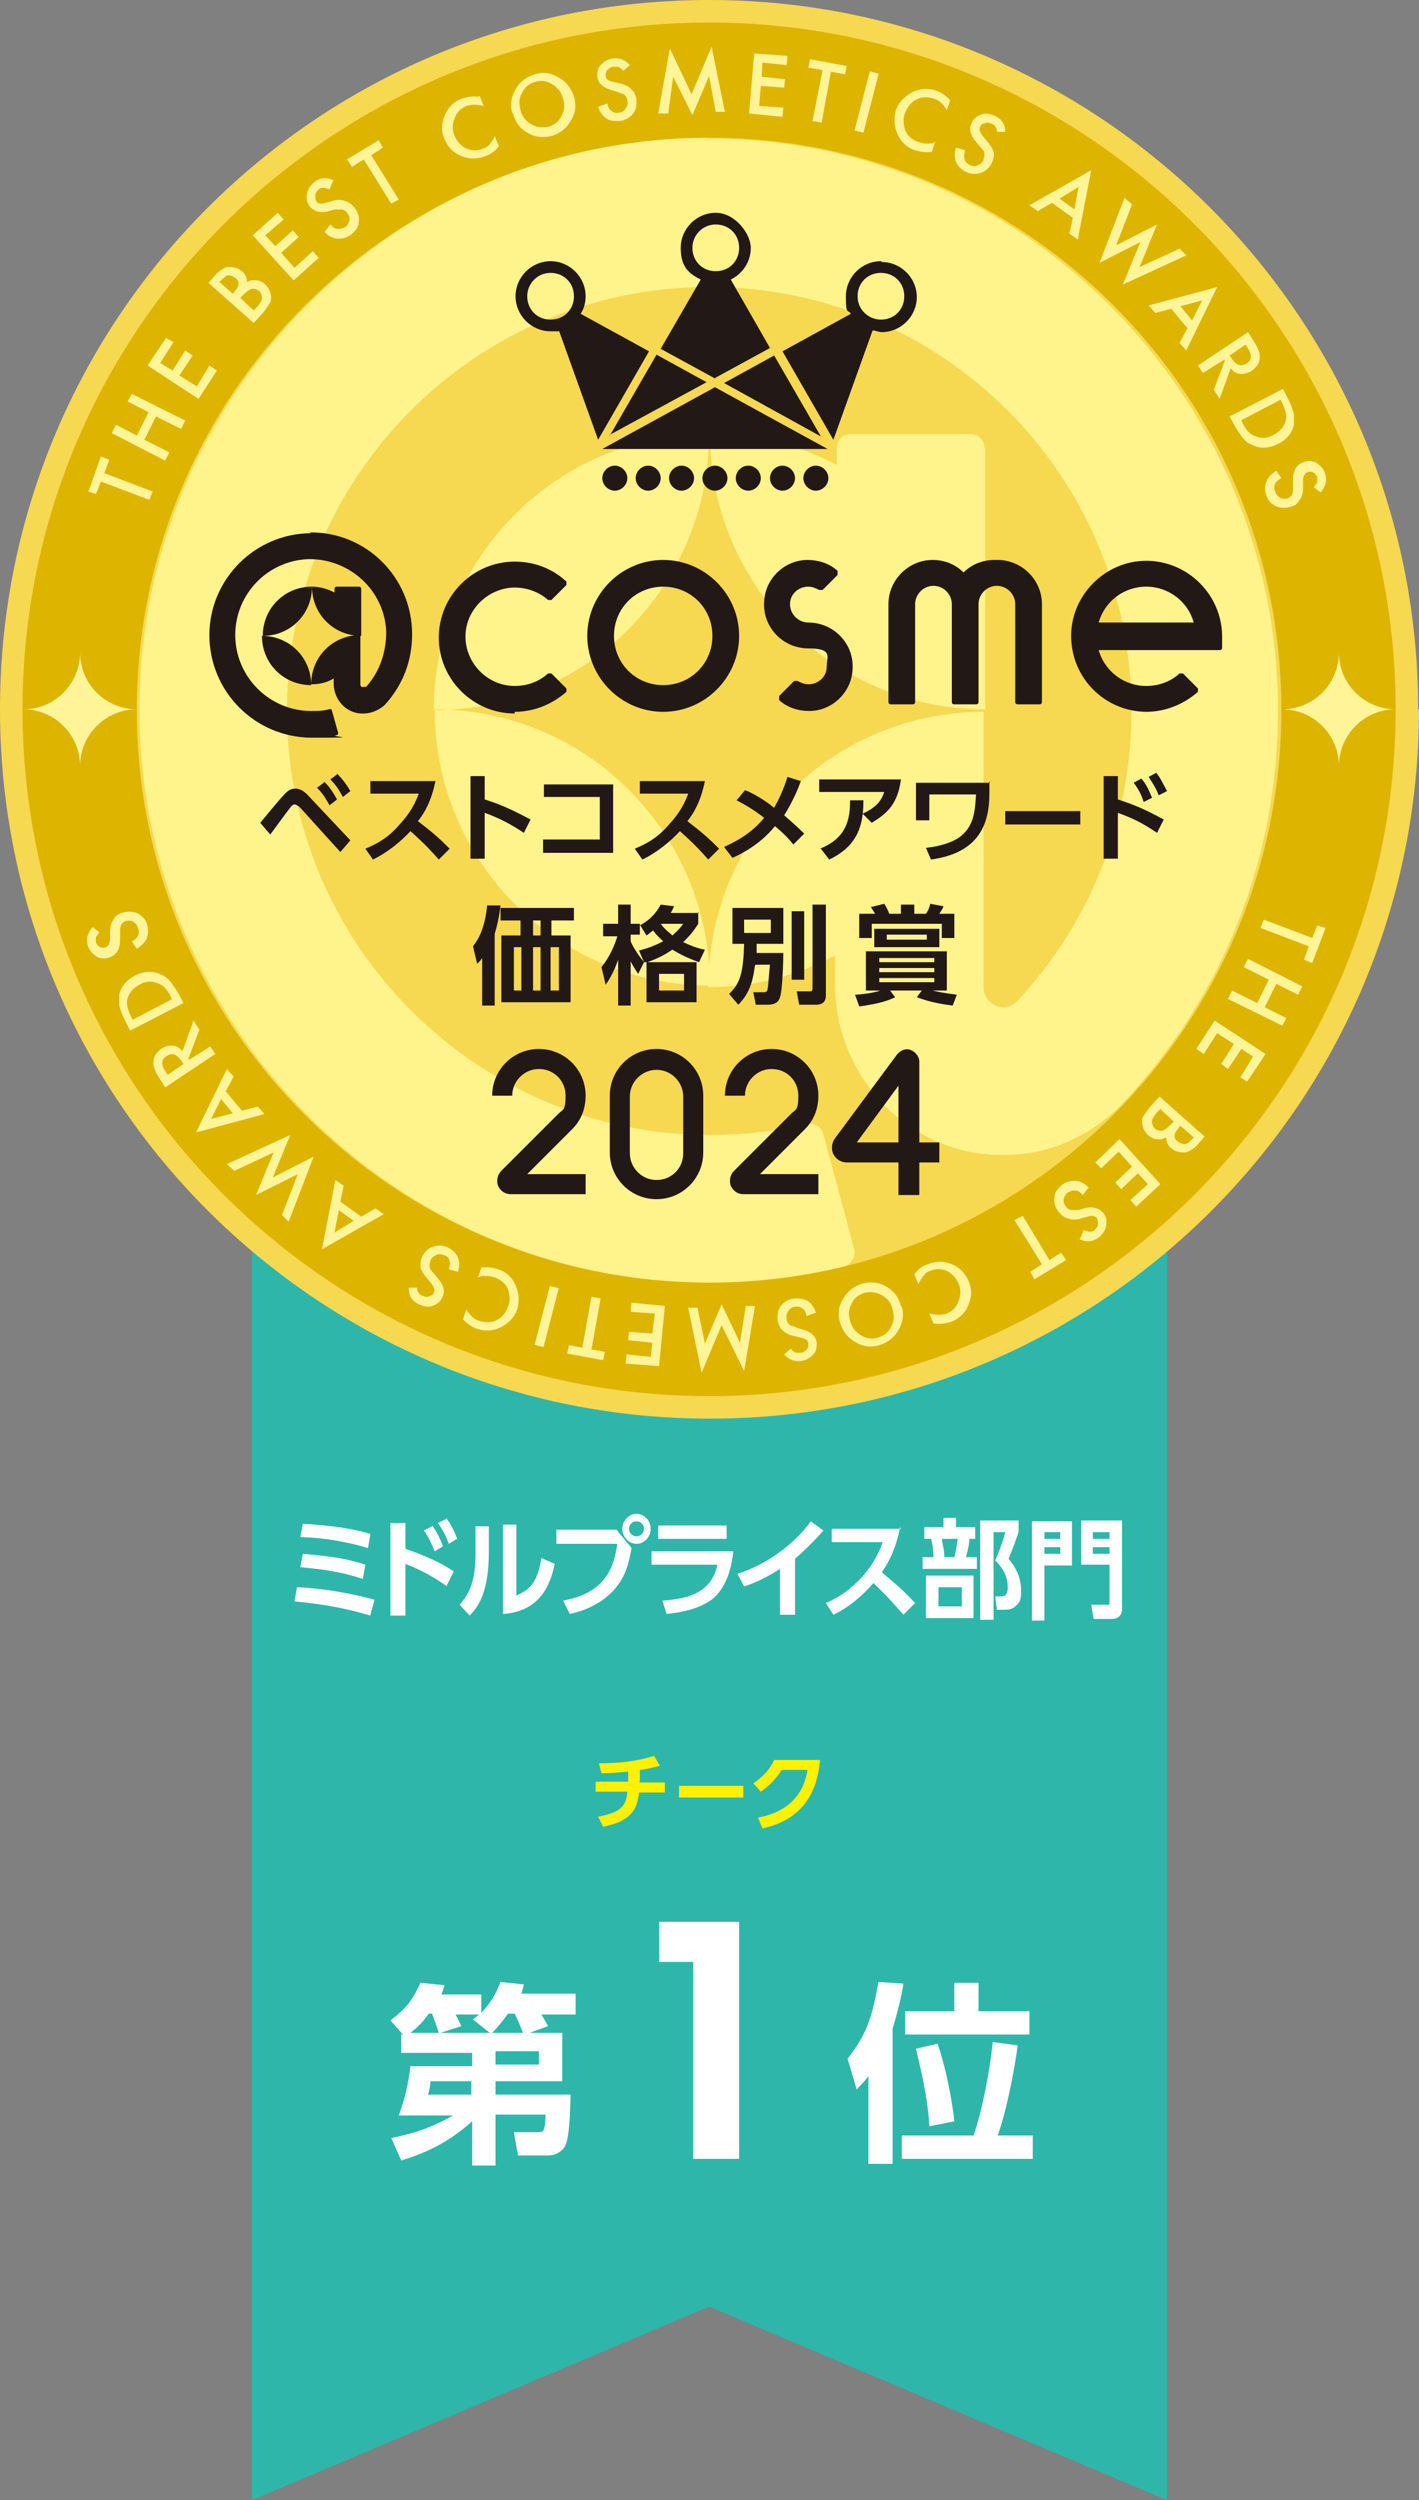 <?xml version="1.0" encoding="UTF-8"?><svg id="_レイヤー_1" xmlns="http://www.w3.org/2000/svg" viewBox="0 0 170.1 299.6"><rect x="0" y="0" width="170.1" height="299.6" fill="#808080" stroke="none"/><defs><style>.cls-1{fill:#221815;}.cls-2{fill:#2eb6aa;}.cls-3{fill:#f6d851;}.cls-4{fill:#fff598;}.cls-5{fill:#fff38b;}.cls-6{fill:#fff;}.cls-7{fill:#ddb500;}.cls-8{fill:#fff100;}</style></defs><polygon class="cls-2" points="139.9 299.6 85 276.4 30.2 299.6 30.2 137.4 139.9 137.4 139.9 299.6"/><path class="cls-6" d="M67.4,243.6v5.8h-8v1.6h9c-.1,4.1-.3,5.7-.8,6.4-.5.6-1.2.9-1.9.9h-3.6l-.5-2.8h2.8c.8,0,.9,0,1-2.1h-6v6.1h-2.8v-5.3c-2.9,2.6-5.6,3.8-8.5,4.7l-1.2-2.7c2.5-.5,4.8-1.2,7.4-2.7h-6.5c.8-2.2,1.1-3.6,1.4-5.9h7.4v-1.6h-8.5v-2.2h.2l-1.5-1.7c1.9-1.4,2.7-2.5,3.6-4.5l2.9.3c-.2.5-.2.7-.4,1.1h4.8v2.2c1.6-1.7,2-3,2.3-3.7l2.8.3c-.1.5-.2.7-.3,1.1h6.5v2.5h-4.1c.1.2.5.8.8,1.4l-2.2.8h4.1ZM52.6,243.6c-.3-1-.7-1.9-.8-2.3h-.4c-.9,1.3-1.7,1.9-2.2,2.3h3.4ZM51.6,249.4c0,.3-.1,1.1-.3,1.6h5.2v-1.6h-4.9ZM58.7,243.6l-2-1.6c.4-.3.5-.4.7-.6h-2.8c.2.3.5,1,.7,1.4l-2.5.8h5.9ZM62.7,243.6c-.2-.5-.6-1.5-1-2.3h-.8c-.8,1.1-1.4,1.8-1.9,2.3h3.8ZM64.6,245.8h-5.2v1.6h5.2v-1.6Z"/><path class="cls-6" d="M104.1,248.8c-.6.8-1,1.1-1.4,1.6l-1.1-3.7c2.1-2.7,2.9-4.6,3.7-9.2l3,.2c-.2,1.3-.6,3.1-1.3,5.4v16.2h-2.9v-10.6ZM116.7,255.9c1.1-3.1,2-8.1,2.3-11.2l3,.4c-.5,3.6-1.4,8-2.4,10.8h4.2v2.8h-15.7v-2.8h8.6ZM114.4,237.6h2.9v3.4h6.1v2.8h-14.9v-2.8h5.9v-3.4ZM111.4,254.8c-.2-3.9-1.3-7.9-1.6-9.3l2.6-.6c1.3,4,1.8,7.5,2,9.3l-3,.6Z"/><polygon class="cls-6" points="83.1 235.1 79 235.1 79 230.3 88.6 230.3 88.6 258.7 83.1 258.7 83.1 235.1"/><path class="cls-8" d="M76.6,213.6h3.1v1.2h-3.1c-.2,1.9-.8,3.4-4.3,4.1l-.6-1.2c2.7-.5,3.4-1.3,3.5-3h-3.8v-1.2h3.9v-1.2c-1.4.1-2,.2-3.2.2l-.3-1.2c2.2,0,4.5-.2,6.6-.9l.7,1.2c-1.2.3-1.6.4-2.4.5v1.4Z"/><rect class="cls-8" x="81.4" y="214" width="7.7" height="1.4"/><path class="cls-8" d="M90.9,217.8c2.7-.5,5.3-2,5.9-5.7h-3.1c-.5.8-1.3,1.8-2.5,2.6l-.9-1c1.2-.8,2-1.7,2.5-2.8h5.5c-.2,2-.8,6.9-6.9,8.2l-.5-1.2Z"/><path class="cls-6" d="M44.4,193.6c-2.4-.7-4.8-1.3-9.1-1.7l.3-1.7c4.4.2,7.8,1.1,9.3,1.5l-.5,1.8ZM43.5,189.2c-2.5-.8-4.3-1.1-7.5-1.4l.3-1.6c3.8.3,5.7.7,7.5,1.3l-.3,1.7ZM44.1,185.5c-3.7-1.1-6.9-1.3-8.1-1.3l.3-1.6c3.4.2,5.6.5,8.1,1.2l-.3,1.8ZM53.6,190.1c-1.9-1.3-3-1.9-5-2.7v6.2h-1.8v-11.1h1.8v3.1c2.6.9,4.1,1.6,5.8,2.7l-.9,1.8ZM51.8,182.8c.6.8,1,1.7,1.3,2.5l-1,.6c-.4-1-.7-1.7-1.3-2.5l1-.5ZM53.5,181.9c.5.7.9,1.4,1.3,2.5l-1,.6c-.4-1.1-.7-1.6-1.3-2.5l1-.5ZM58.6,186c0,4.8-1.3,6.6-2.3,7.6l-1.2-1.3c1.1-1.3,1.9-2.6,1.9-6.2v-3.2h1.6v3ZM61.9,191.2c1.2-.6,2.5-1.1,3-4.5l1.6.7c-.5,2.3-1.6,5.7-6.2,6v-10.7h1.6v8.6ZM73.9,183.3l1.8,2.2c-.3,1.8-.7,3.4-2,4.9-1,1.2-2.9,2.5-5.4,3l-.8-1.6c5.1-.9,6.1-4,6.5-6.8h-7.3v-1.7h7.2ZM78,183.2c0,1-.8,1.8-1.7,1.8s-1.7-.8-1.7-1.8.8-1.8,1.7-1.8,1.7.8,1.7,1.8M75.4,183.2c0,.5.4.9.9.9s.9-.4.9-.9-.4-.9-.9-.9-.9.4-.9.9M87.9,185.9c-.2,2.1-.9,4.5-2.6,5.8-.7.5-2.2,1.4-5.4,1.7l-.5-1.6c3.2-.2,5.9-1,6.6-4.3h-7.9v-1.6h9.9ZM87.1,184.4h-8.2v-1.6h8.2v1.6ZM95.3,193.5h-1.8v-5.5c-2,1.3-3.6,1.9-4.3,2.1l-.8-1.5c5.2-1.7,8.1-5.3,8.8-6.3l1.5,1.1c-.5.6-1.7,1.9-3.4,3.4v6.8ZM107.9,183c-.5,2.6-1.4,4.3-2.2,5.4,1.9,1.6,2.5,2.1,4,3.7l-1.4,1.4c-.8-.9-1.8-2.1-3.6-3.8-1.2,1.4-2.9,2.9-4.8,3.8l-.9-1.4c1.8-.8,3-1.7,4.4-3.2,1.3-1.5,2-2.9,2.4-4.1h-6.1v-1.6h8.3ZM113.1,183v-1.1h1.5v1.1h2.3v1.4h-.7c0,.6-.2,1.4-.4,2.2h1.3v1.4h-6.5v-1.4h1.3c0-.7-.1-1.6-.3-2.2h-.8v-1.4h2.3ZM116.7,193.9h-5.7v-5.1h5.7v5.1ZM115.3,190.2h-2.8v2.3h2.8v-2.3ZM114.4,186.6c.2-.7.3-1.5.4-2.2h-1.9c.1.8.3,1.3.3,2.2h1.1ZM117.5,194.1v-11.9h4.6v1.4c-.4,1.1-.6,1.8-1.2,3.2,1.2,1.4,1.5,2.7,1.5,3.8s-.1,1.4-.7,1.9c-.3.3-.8.4-1.3.4h-.9l-.2-1.6h.7c.3,0,.8,0,.8-1.1,0-1.7-1-2.7-1.5-3.2.4-.9,1-2.5,1.2-3.4h-1.4v10.5h-1.5ZM123.7,182.3h4.8v5.3h-3.3v6.6h-1.5v-11.9ZM125.2,184.4h1.9v-.8h-1.9v.8ZM125.2,186.2h1.9v-.8h-1.9v.8ZM133,187.5h-3.4v-5.3h4.9v10.6c0,.7-.4,1.2-1.2,1.2h-2.2l-.3-1.7h1.9c.3,0,.3,0,.3-.4v-4.6ZM131,184.4h2v-.8h-2v.8ZM131,186.2h2v-.8h-2v.8Z"/><path class="cls-3" d="M170.1,85c0,47-38.1,85-85,85S0,132,0,85,38.1,0,85,0s85,38.1,85,85"/><path class="cls-5" d="M85,52c0,18.3-14.8,33.1-33,33.1,0-18.3,14.8-33.1,33-33.1M84.9,16.5c-37.5,0-68.1,30.8-68.2,68.4,0,37.9,30.6,68.8,68.4,68.8s10.8-.6,16-1.9c.9-.2,1.5-1.2,1.3-2.1l-3.7-13.8c-.2-.9-1.1-1.4-2.1-1.2-3.8.9-7.6,1.3-11.5,1.3-27.9,0-50.7-22.8-50.7-50.8s22.3-50.4,49.8-50.8c27.6-.4,50.3,21.1,51.4,48.8.5,13.7-4.4,26.9-13.7,36.8-.3.3-.9.7-1.6.7-1.3,0-2.4-1.1-2.4-2.4v-33h0c-18.2,0-33,14.8-33,33,5.5,0,10.7-1.4,15.2-3.8v3.5c0,11.2,9.1,20.6,20.3,20.4,5.2,0,10-2.1,13.7-5.7l.4-.4c12.1-12.8,18.7-29.5,18.7-47.1,0-37.9-30.8-68.7-68.5-68.6M52.1,85c0,18.3,14.8,33.1,33,33.1,0-18.3-14.8-33.1-33-33.1M118,53.7c0-1-.8-1.7-1.7-1.7h-14.3c-1,0-1.7.8-1.7,1.7v2c-4.6-2.4-9.7-3.8-15.2-3.8,0,18.3,14.8,33.1,33,33.1h0v-31.3Z"/><path class="cls-7" d="M85,167.3c-45.4,0-82.3-36.9-82.3-82.3S39.7,2.7,85,2.7s82.3,36.9,82.3,82.3-36.9,82.3-82.3,82.3M85,16.5c-37.8,0-68.6,30.8-68.6,68.6s30.8,68.6,68.6,68.6,68.6-30.8,68.6-68.6S122.9,16.5,85,16.5"/><polygon class="cls-4" points="12.5 56.7 18.3 58.9 17.9 59.9 12.1 57.7 11.5 59.2 10.6 58.9 12.1 54.7 13.1 55.1 12.5 56.7"/><polygon class="cls-4" points="16.4 52.2 17.8 49.4 15.3 48.1 15.8 47.2 22.2 50.4 21.7 51.4 18.7 49.9 17.3 52.7 20.3 54.2 19.8 55.2 13.4 51.9 13.9 50.9 16.4 52.2"/><polygon class="cls-4" points="20.8 41 19.2 43.5 20.7 44.4 22.2 42 23.1 42.6 21.5 45 23.6 46.3 25.1 43.8 26 44.4 23.8 47.8 17.7 43.8 19.9 40.5 20.8 41"/><path class="cls-4" d="M30.4,38.7l-5.4-4.8.7-.8c.3-.4.6-.6.9-.8.3-.2.5-.3.8-.3.3,0,.6,0,.8.1.3,0,.5.2.8.4.4.3.6.8.6,1.3.4-.2.7-.3,1.1-.2.4,0,.8.2,1.1.5.4.4.6.8.7,1.4,0,.3,0,.7-.2.9-.2.3-.4.6-.7,1l-1.1,1.2ZM28,35.1l.2-.3c.3-.3.4-.6.4-.8,0-.3-.1-.5-.4-.7-.3-.2-.5-.3-.8-.3-.3,0-.5.2-.8.5l-.3.3,1.6,1.4ZM30.4,37.2l.5-.5c.3-.4.5-.7.5-1,0-.3-.1-.6-.3-.8-.2-.2-.5-.3-.8-.3-.3,0-.7.3-1.1.7l-.4.4,1.6,1.5Z"/><polygon class="cls-4" points="34 26.3 31.8 28.2 33 29.5 35.1 27.6 35.8 28.4 33.7 30.3 35.3 32.1 37.5 30.1 38.2 30.9 35.2 33.6 30.3 28.2 33.3 25.5 34 26.3"/><path class="cls-4" d="M39.9,21.7l-.4,1c-.3-.1-.5-.2-.7-.2-.2,0-.4,0-.6.2-.2.2-.4.4-.4.7,0,.3,0,.5.1.7.2.3.6.4,1.1.2l.8-.2c.6-.2,1.1-.2,1.6,0,.4.1.8.4,1.1.8.4.5.6,1.1.5,1.7,0,.6-.4,1.1-.9,1.5-.5.4-1,.5-1.6.5-.5,0-1.1-.3-1.6-.8l.7-.9c.3.3.5.5.7.5.4.1.7,0,1.1-.2.3-.2.4-.5.5-.8,0-.3,0-.6-.3-.9,0-.1-.2-.2-.3-.3-.1,0-.2-.1-.3-.1-.1,0-.3,0-.4,0-.2,0-.3,0-.5,0l-.7.2c-1,.3-1.8,0-2.3-.6-.3-.4-.4-.9-.3-1.5.1-.5.4-1,.9-1.4.7-.5,1.4-.6,2.3-.2"/><polygon class="cls-4" points="44.5 18.6 47.8 23.9 46.9 24.4 43.6 19.1 42.2 20 41.6 19.1 45.4 16.8 45.9 17.7 44.5 18.6"/><path class="cls-4" d="M57.5,11.5l.5,1.2c-.8-.2-1.5-.2-2.1,0-.7.3-1.2.8-1.4,1.5-.3.7-.3,1.4,0,2.1.3.7.8,1.2,1.4,1.5.7.3,1.4.3,2,0,.4-.1.6-.3.8-.5.1-.1.2-.3.3-.4.1-.2.2-.3.3-.6l.5,1.2c-.4.6-1,1-1.6,1.2-1,.4-1.9.4-2.9,0-1-.4-1.6-1.1-2-2-.4-.9-.4-1.7-.1-2.6.4-1.1,1.1-1.9,2.2-2.3.6-.2,1.3-.3,1.9-.2"/><path class="cls-4" d="M61.4,13.5c-.3-1-.1-1.9.4-2.8.5-.9,1.3-1.5,2.3-1.8,1-.3,1.9-.2,2.9.4.9.5,1.5,1.3,1.8,2.3.3,1,.2,2-.4,2.9-.5.9-1.3,1.5-2.3,1.8-.9.2-1.8.2-2.7-.3-1-.5-1.6-1.3-1.9-2.4M62.4,13.2c.2.8.6,1.3,1.3,1.7.7.4,1.3.4,2,.3.7-.2,1.3-.6,1.6-1.3.4-.7.4-1.3.2-2.1-.2-.7-.6-1.3-1.3-1.7-.6-.4-1.3-.5-2-.3-.7.2-1.3.6-1.6,1.3-.4.6-.4,1.3-.2,2.1"/><path class="cls-4" d="M75.5,7.8l-.8.7c-.2-.3-.4-.4-.6-.5-.2,0-.4,0-.6,0-.3,0-.5.2-.7.4-.2.2-.2.4-.2.7,0,.4.4.6.9.7l.8.2c.6.1,1.1.4,1.4.7.3.3.5.7.6,1.2,0,.7,0,1.2-.4,1.7-.4.5-.9.8-1.6.9-.6,0-1.2,0-1.6-.3-.5-.3-.8-.8-1-1.4l1.1-.4c.1.4.2.7.4.8.3.3.6.4,1,.3.3,0,.6-.2.8-.5.2-.3.3-.6.2-.9,0-.1,0-.3-.1-.4,0-.1-.1-.2-.2-.3,0,0-.2-.2-.4-.2-.1,0-.3-.1-.5-.2l-.7-.2c-1-.3-1.6-.8-1.7-1.6,0-.5,0-1,.4-1.4.4-.4.8-.7,1.5-.8.8-.1,1.5.2,2.1.9"/><polygon class="cls-4" points="78.9 13.6 80.3 5.8 82.9 11.3 85.3 5.6 86.9 13.4 85.8 13.4 85 9.1 83 13.8 80.7 9.2 80.1 13.6 78.9 13.6"/><polygon class="cls-4" points="94.3 7.8 91.4 7.5 91.3 9.2 94.1 9.5 94 10.5 91.2 10.3 91 12.7 93.9 12.9 93.8 14 89.8 13.6 90.4 6.4 94.4 6.7 94.3 7.8"/><polygon class="cls-4" points="99.6 8.6 98.5 14.7 97.4 14.5 98.6 8.4 96.9 8.1 97.1 7.1 101.5 7.9 101.3 8.9 99.6 8.6"/><rect class="cls-4" x="100.3" y="11.7" width="7.3" height="1.1" transform="translate(66 109.8) rotate(-75.5)"/><path class="cls-4" d="M113.9,12l-.4,1.2c-.4-.7-.9-1.2-1.6-1.4-.7-.2-1.4-.2-2,.1-.7.3-1.1.9-1.4,1.6-.3.7-.2,1.4,0,2.1.3.7.8,1.1,1.5,1.4.4.1.7.2,1,.2.2,0,.3,0,.5,0s.4-.1.6-.2l-.4,1.2c-.7.1-1.4,0-2-.2-1-.3-1.7-1-2.1-1.9-.4-.9-.5-1.9-.2-2.9.3-.9.9-1.5,1.7-2,1-.6,2.1-.7,3.2-.3.6.2,1.1.6,1.6,1.1"/><path class="cls-4" d="M120.5,15.8h-1c0-.2,0-.5-.2-.6,0-.2-.3-.3-.5-.4-.3-.1-.5-.2-.8,0-.3,0-.4.2-.5.4-.2.3,0,.7.3,1.1l.5.6c.4.5.7.9.8,1.3s0,.9-.2,1.3c-.3.6-.7,1-1.3,1.2-.6.2-1.2.2-1.8-.1-.6-.3-1-.7-1.2-1.2-.2-.5-.2-1.1,0-1.7l1.1.3c-.1.4-.2.7-.1.9,0,.4.3.7.7.9.3.1.6.2.9,0,.3-.1.5-.3.7-.6,0-.1,0-.3.1-.4,0-.1,0-.2,0-.4,0-.1,0-.3-.2-.4,0-.1-.2-.3-.3-.4l-.5-.6c-.7-.8-.9-1.6-.5-2.3.2-.5.6-.8,1.2-1,.5-.2,1.1,0,1.6.2.8.4,1.2,1,1.2,1.9"/><path class="cls-4" d="M128.6,26.1l-2.5-1.8-1.7,1-1-.7,7.4-4.2-1.6,8.3-1-.7.4-1.9ZM128.8,25l.5-2.6-2.3,1.4,1.8,1.3Z"/><polygon class="cls-4" points="135.7 24.5 133.8 29.4 138.7 26.9 136.6 32 141.4 29.8 142.2 30.6 134.6 34.1 136.7 29 131.8 31.5 134.8 23.7 135.7 24.5"/><path class="cls-4" d="M142.4,39.4l-2-2.4-1.9.5-.8-.9,8.2-2.2-3.7,7.6-.8-.9.9-1.7ZM142.9,38.4l1.2-2.4-2.6.7,1.4,1.7Z"/><path class="cls-4" d="M147.5,44.2l-1.3,3.6-.7-1.1,1.3-3.4v-.2c-.1,0-2.6,1.6-2.6,1.6l-.6-.9,6-4,.7,1.1c.5.8.8,1.5.7,2,0,.6-.4,1.1-.9,1.5-.4.3-.9.4-1.3.4-.5,0-.9-.2-1.2-.6M147.4,42.6l.2.3c.6.9,1.2,1.1,1.9.6.6-.4.6-1,0-1.9l-.2-.3-1.9,1.3Z"/><path class="cls-4" d="M147.4,49.9l6.4-3.3.7,1.4c.3.6.5,1.2.6,1.6,0,.5,0,.9,0,1.4-.3,1-.9,1.7-1.9,2.2-1,.5-2,.6-2.9.2-.5-.2-.9-.4-1.2-.8-.3-.3-.6-.8-1-1.4l-.7-1.3ZM148.8,50.4l.2.4c.2.4.5.8.7,1,.2.2.5.4.9.5.7.3,1.4.2,2.1-.2.7-.4,1.2-.9,1.4-1.6.2-.6,0-1.4-.4-2.2l-.2-.4-4.6,2.4Z"/><path class="cls-4" d="M158.3,59l-.8-.6c.2-.3.3-.5.4-.6,0-.2,0-.4,0-.6-.1-.3-.3-.5-.5-.6-.2-.1-.5-.1-.7,0-.3.1-.5.5-.5,1v.8c0,.6-.1,1.1-.4,1.5-.2.4-.6.7-1,.8-.6.2-1.2.2-1.8,0-.6-.3-1-.7-1.2-1.3-.2-.6-.2-1.1,0-1.7.2-.5.6-.9,1.2-1.3l.6.9c-.4.2-.6.4-.7.6-.2.3-.2.7,0,1.1.1.3.3.5.6.7.3.1.6.1.9,0,.1,0,.2-.1.3-.2,0,0,.2-.2.2-.3,0-.1.1-.2.1-.4,0-.2,0-.3,0-.5v-.8c0-1.1.4-1.8,1.2-2.1.5-.2,1-.2,1.5,0,.5.3.9.7,1.1,1.2.3.8.2,1.5-.4,2.3"/><polygon class="cls-4" points="156.9 113.4 151.1 111.2 151.5 110.2 157.3 112.4 157.9 110.9 158.9 111.2 157.3 115.4 156.3 115 156.9 113.4"/><polygon class="cls-4" points="153 117.9 151.6 120.7 154.2 122 153.7 122.9 147.2 119.7 147.7 118.7 150.7 120.2 152.1 117.4 149.1 115.9 149.6 114.9 156.1 118.2 155.6 119.2 153 117.9"/><polygon class="cls-4" points="148.7 129.1 150.2 126.6 148.8 125.7 147.2 128.1 146.4 127.5 147.9 125.1 145.9 123.8 144.3 126.3 143.4 125.7 145.6 122.3 151.7 126.3 149.5 129.6 148.7 129.1"/><path class="cls-4" d="M139,131.4l5.4,4.8-.7.8c-.3.4-.6.6-.9.8-.3.2-.5.3-.8.3-.3,0-.6,0-.8-.1-.3,0-.5-.2-.8-.4-.4-.3-.6-.8-.6-1.3-.4.2-.7.3-1.1.2-.4,0-.8-.2-1.1-.5-.4-.4-.6-.8-.7-1.4,0-.3,0-.7.2-.9.2-.3.4-.6.7-1l1.1-1.2ZM141.4,135l-.2.3c-.3.3-.4.6-.4.8,0,.3.1.5.4.7.3.2.5.3.8.3.3,0,.5-.2.8-.5l.3-.3-1.6-1.4ZM139.1,132.9l-.5.5c-.3.4-.5.7-.5,1,0,.3.1.6.3.8.2.2.5.3.8.3.3,0,.7-.3,1.1-.7l.4-.4-1.6-1.5Z"/><polygon class="cls-4" points="135.5 143.8 137.6 141.9 136.4 140.6 134.4 142.5 133.7 141.7 135.7 139.8 134.1 138 132 140 131.3 139.3 134.2 136.5 139.1 141.9 136.2 144.6 135.5 143.8"/><path class="cls-4" d="M129.5,148.4l.4-1c.3.1.5.2.7.2.2,0,.4,0,.6-.2.2-.2.4-.4.4-.7,0-.3,0-.5-.1-.7-.2-.3-.6-.4-1.1-.2l-.8.2c-.6.2-1.1.2-1.6,0-.4-.1-.8-.4-1.1-.8-.4-.5-.6-1.1-.5-1.7,0-.6.4-1.1.9-1.5.5-.4,1-.5,1.6-.5.5,0,1.1.3,1.6.8l-.7.9c-.3-.3-.5-.5-.7-.5-.4-.1-.7,0-1.1.2-.3.2-.4.5-.5.8,0,.3,0,.6.3.9,0,.1.2.2.3.3.1,0,.2.1.3.1.1,0,.3,0,.4,0,.2,0,.3,0,.5,0l.7-.2c1-.3,1.8,0,2.3.6.3.4.4.9.3,1.5-.1.5-.4,1-.9,1.4-.7.5-1.4.6-2.3.2"/><polygon class="cls-4" points="124.9 151.5 121.6 146.2 122.6 145.7 125.8 151 127.2 150.1 127.8 151 124 153.3 123.5 152.4 124.9 151.5"/><path class="cls-4" d="M111.9,158.6l-.5-1.2c.8.2,1.5.2,2.1,0,.7-.3,1.2-.8,1.4-1.5.3-.7.3-1.4,0-2.1-.3-.7-.8-1.2-1.4-1.5-.7-.3-1.4-.3-2,0-.4.1-.6.3-.8.6-.1.1-.2.3-.3.4-.1.2-.2.3-.3.6l-.5-1.2c.4-.6,1-1,1.6-1.2,1-.4,1.9-.4,2.9,0,1,.4,1.6,1.1,2,2,.4.9.4,1.7.1,2.6-.4,1.1-1.1,1.9-2.2,2.3-.6.2-1.3.3-1.9.2"/><path class="cls-4" d="M108.1,156.6c.3,1,.1,1.9-.4,2.8-.5.9-1.3,1.5-2.3,1.8-1,.3-1.9.2-2.9-.4-.9-.5-1.5-1.3-1.8-2.3-.3-1-.2-2,.4-2.9.5-.9,1.3-1.5,2.3-1.8.9-.2,1.8-.2,2.7.3,1,.5,1.6,1.3,1.9,2.4M107,156.9c-.2-.8-.6-1.3-1.3-1.7-.7-.4-1.3-.4-2-.3-.7.2-1.3.6-1.6,1.3-.4.7-.4,1.3-.2,2.1.2.7.6,1.3,1.3,1.7.6.4,1.3.5,2,.3.7-.2,1.3-.6,1.6-1.3.4-.6.4-1.3.2-2.1"/><path class="cls-4" d="M94,162.3l.8-.7c.2.3.4.4.6.5.2,0,.4,0,.6,0,.3,0,.5-.2.7-.4.2-.2.2-.4.2-.7,0-.4-.4-.6-.9-.7l-.8-.2c-.6-.1-1.1-.4-1.4-.7-.3-.3-.5-.7-.6-1.2,0-.7,0-1.2.4-1.7.4-.5.9-.8,1.6-.9.6,0,1.2,0,1.6.3.5.3.8.8,1,1.4l-1.1.4c-.1-.4-.2-.7-.4-.8-.3-.3-.6-.4-1-.3-.3,0-.6.2-.8.5-.2.3-.3.6-.2.9,0,.1,0,.3.1.4,0,.1.1.2.2.3,0,0,.2.2.4.2.1,0,.3.1.5.2l.7.2c1,.3,1.6.8,1.7,1.6,0,.5,0,1-.4,1.4-.4.4-.8.7-1.5.8-.8.1-1.5-.2-2.1-.9"/><polygon class="cls-4" points="90.5 156.5 89.2 164.3 86.5 158.8 84.1 164.5 82.5 156.7 83.6 156.7 84.5 161 86.5 156.3 88.7 160.9 89.4 156.5 90.5 156.5"/><polygon class="cls-4" points="75.1 162.3 78 162.6 78.2 160.9 75.3 160.6 75.4 159.6 78.2 159.8 78.5 157.4 75.6 157.2 75.7 156.1 79.7 156.5 79 163.7 75 163.4 75.1 162.3"/><polygon class="cls-4" points="69.8 161.5 70.9 155.4 72 155.6 70.9 161.7 72.5 162 72.3 163 68 162.2 68.2 161.2 69.8 161.5"/><rect class="cls-4" x="61.9" y="157.3" width="7.3" height="1.1" transform="translate(-103.7 181.7) rotate(-75.5)"/><path class="cls-4" d="M55.5,158.1l.4-1.2c.4.7.9,1.2,1.6,1.4.7.2,1.4.2,2-.1.7-.3,1.1-.9,1.4-1.6.3-.7.2-1.4,0-2.1-.3-.7-.8-1.1-1.5-1.4-.4-.1-.7-.2-1-.2-.2,0-.3,0-.5,0-.2,0-.4.1-.6.2l.4-1.2c.7-.1,1.4,0,2,.2,1,.3,1.7,1,2.1,1.9.4.9.5,1.9.2,2.9-.3.9-.9,1.5-1.7,2-1,.6-2.1.7-3.2.3-.6-.2-1.1-.6-1.6-1.1"/><path class="cls-4" d="M49,154.3h1c0,.2,0,.5.2.6,0,.2.3.3.5.4.3.1.5.2.8,0,.3,0,.4-.2.5-.4.2-.3,0-.7-.3-1.1l-.5-.6c-.4-.5-.7-.9-.8-1.3,0-.4,0-.9.2-1.3.3-.6.7-1,1.3-1.2.6-.2,1.2-.2,1.8.1.6.3,1,.7,1.2,1.2.2.5.2,1.1,0,1.7l-1.1-.3c.1-.4.2-.7.1-.9,0-.4-.3-.7-.7-.8-.3-.1-.6-.2-.9,0-.3.1-.5.3-.7.6,0,.1,0,.3-.1.4,0,.1,0,.2,0,.4,0,.1,0,.3.2.4,0,.1.2.3.3.4l.5.6c.7.8.9,1.6.5,2.3-.2.5-.6.8-1.2,1-.5.2-1.1,0-1.6-.2-.8-.4-1.2-1-1.2-1.9"/><path class="cls-4" d="M40.8,144l2.5,1.8,1.7-1,1,.7-7.4,4.2,1.6-8.3,1,.7-.4,1.9ZM40.6,145.1l-.5,2.6,2.3-1.4-1.8-1.3Z"/><polygon class="cls-4" points="33.8 145.6 35.7 140.7 30.7 143.2 32.8 138.1 28.1 140.3 27.2 139.5 34.8 136 32.7 141.1 37.6 138.6 34.6 146.4 33.8 145.6"/><path class="cls-4" d="M27,130.7l2,2.4,1.9-.5.8.9-8.2,2.2,3.7-7.6.8.9-.9,1.7ZM26.5,131.7l-1.2,2.4,2.6-.7-1.4-1.7Z"/><path class="cls-4" d="M21.9,125.9l1.3-3.6.7,1.1-1.3,3.4v.2c.1,0,2.6-1.6,2.6-1.6l.6.9-6,4-.7-1.1c-.5-.8-.8-1.5-.7-2,0-.6.4-1.1.9-1.5.4-.3.9-.4,1.3-.4.5,0,.9.2,1.2.6M22,127.5l-.2-.3c-.6-.9-1.2-1.1-1.9-.6-.6.4-.6,1,0,1.9l.2.3,1.9-1.3Z"/><path class="cls-4" d="M22,120.2l-6.4,3.3-.7-1.4c-.3-.6-.5-1.2-.6-1.6,0-.5,0-.9,0-1.4.3-1,.9-1.7,1.9-2.2,1-.5,2-.6,2.9-.2.5.2.9.4,1.2.8.3.3.6.8,1,1.4l.7,1.3ZM20.6,119.7l-.2-.4c-.2-.4-.5-.8-.7-1-.2-.2-.5-.4-.9-.5-.7-.3-1.4-.2-2.1.2-.7.4-1.2.9-1.4,1.6-.2.6,0,1.4.4,2.2l.2.4,4.6-2.4Z"/><path class="cls-4" d="M11.1,111.1l.8.6c-.2.3-.3.5-.4.6,0,.2,0,.4,0,.6.1.3.3.5.5.6.2.1.5.1.7,0,.3-.1.5-.5.5-1v-.8c0-.6.1-1.1.4-1.5.2-.4.6-.7,1-.8.6-.2,1.2-.2,1.8,0,.6.3,1,.7,1.2,1.3.2.6.2,1.1,0,1.7-.2.5-.6.9-1.2,1.3l-.6-.9c.4-.2.6-.4.7-.6.2-.3.2-.7,0-1.1-.1-.3-.3-.5-.6-.7-.3-.1-.6-.1-.9,0-.1,0-.2.1-.3.2,0,0-.2.2-.2.3,0,.1-.1.2-.1.4,0,.2,0,.3,0,.5v.8c0,1.1-.4,1.8-1.2,2.1-.5.2-1,.2-1.5,0-.5-.3-.9-.7-1.1-1.2-.3-.8-.2-1.5.4-2.3"/><path class="cls-4" d="M160.5,78.2c0,3.8,3.1,6.8,6.8,6.8-3.8,0-6.8,3.1-6.8,6.8,0-3.8-3.1-6.8-6.8-6.8,3.8,0,6.8-3.1,6.8-6.8"/><path class="cls-4" d="M9.6,78.2c0,3.8,3.1,6.8,6.8,6.8-3.8,0-6.8,3.1-6.8,6.8,0-3.8-3.1-6.8-6.8-6.8,3.8,0,6.8-3.1,6.8-6.8"/><path class="cls-1" d="M31.2,98.6c.4-.5,2.3-2.8,2.7-3.2.6-.7,1-.9,1.5-.9s1,.2,1.7,1l4.9,5.2-1.2,1.4-4.8-5.3c-.2-.2-.5-.4-.7-.4s-.4.2-.6.5c-.4.5-2,2.7-2.3,3.1l-1.2-1.4ZM38.9,93.7c.6.6,1,1.2,1.5,2.1l-.9.7c-.5-.9-.8-1.4-1.5-2.1l.8-.6ZM40.4,92.7c.7.7,1.2,1.4,1.6,2.1l-.9.7c-.5-.9-.8-1.4-1.5-2.1l.8-.6Z"/><path class="cls-1" d="M52.2,93.6c-.5,2.4-1.3,3.8-2.1,4.8,1.8,1.4,2.4,1.9,3.8,3.3l-1.3,1.3c-.7-.8-1.7-1.9-3.4-3.4-1.1,1.2-2.8,2.6-4.5,3.4l-.9-1.3c1.7-.7,2.9-1.5,4.1-2.9,1.3-1.4,1.9-2.6,2.3-3.7h-5.8v-1.5h7.8Z"/><path class="cls-1" d="M62.8,99.8c-1.7-1.1-2.8-1.7-4.7-2.4v5.5h-1.7v-9.9h1.7v2.8c2.6.8,4.5,1.9,5.5,2.4l-.8,1.6Z"/><polygon class="cls-1" points="73.5 94 73.5 102.2 65.1 102.2 65.1 100.6 71.9 100.6 71.9 95.5 65.2 95.5 65.2 94 73.5 94"/><path class="cls-1" d="M84.5,93.6c-.5,2.4-1.3,3.8-2.1,4.8,1.8,1.4,2.4,1.9,3.8,3.3l-1.3,1.3c-.7-.8-1.7-1.9-3.4-3.4-1.1,1.2-2.8,2.6-4.5,3.4l-.9-1.3c1.7-.7,2.9-1.5,4.1-2.9,1.3-1.4,1.9-2.6,2.3-3.7h-5.8v-1.5h7.8Z"/><path class="cls-1" d="M89.6,94.8c1.1.5,2.2,1.2,3.2,2,.5-.9,1.1-2.1,1.6-3.7l1.6.5c-.4,1.1-1,2.5-2,4.1.2.2,1.1.9,2.4,2.2l-1.3,1.3c-.3-.4-1-1.2-2.2-2.2-.8,1-2.4,2.6-5.1,3.8l-1-1.3c1-.5,3.1-1.4,4.8-3.5-1.3-1-2-1.4-3.3-2.1l1-1.2Z"/><path class="cls-1" d="M108,93.4c-.4,3-1.7,4.1-3.5,5.2l-1.1-1.1c1.8-.8,2.3-1.7,2.6-2.6h-7.8v-1.5h9.8ZM98.3,101.7c3.2-1.3,3.6-3.5,3.6-5.8h1.6c0,2.7-.5,5.4-4.1,7.1l-1-1.3Z"/><path class="cls-1" d="M118.6,93.6v1.5c0,3.6-1.2,7.1-7,7.9l-.6-1.4c1.9-.2,3.8-.8,4.7-1.9,1.2-1.3,1.2-3.2,1.3-4.5h-5.6v3.1h-1.6v-4.5h8.9Z"/><rect class="cls-1" x="120.5" y="97.2" width="9" height="1.6"/><path class="cls-1" d="M138.7,99.8c-1.8-1.2-2.8-1.7-4.7-2.4v5.5h-1.7v-9.9h1.7v2.8c2.5.8,3.8,1.5,5.5,2.4l-.8,1.6ZM136.9,93.4c.6.7.9,1.5,1.2,2.2l-1,.5c-.3-.9-.6-1.5-1.2-2.3l.9-.5ZM138.6,92.6c.5.6.8,1.3,1.3,2.2l-1,.5c-.4-1-.7-1.4-1.2-2.2l.9-.5Z"/><path class="cls-1" d="M54.2,76.2,79.5,85.3c5,0,9.1-4.1,9.1-9.1s-4.1-9.1-9.1-9.1-9.1,4.1-9.1,9.1,4.1,9.1,9.1,9.1M85.4,76.2c0,3.3-2.6,5.9-5.9,5.9s-5.9-2.6-5.9-5.9,2.6-5.9,5.9-5.9,5.9,2.6,5.9,5.9M137.4,85.3c2.3,0,4.5-.9,6.2-2.4v-.4s-1.8-1.8-1.8-1.8h-.4c-1.1,1-2.5,1.5-4,1.5-2.7,0-5-1.8-5.7-4.3h14.5c.2,0,.3-.1.3-.3v-1.3c0-5-4.1-9.1-9.1-9.1-4.9,0-9,4.1-9,9,0,5,4,9.1,9.1,9.1M137.4,70.3c2.7,0,5,1.8,5.7,4.3h-11.4c.7-2.5,3-4.3,5.7-4.3M119.2,67.1c-1.5,0-2.8.6-3.7,1.5-1-1-2.3-1.5-3.7-1.5-2.9,0-5.3,2.4-5.3,5.3v11.7c0,.2.1.3.3.3h2.6c.2,0,.3-.1.3-.3v-11.7c0-1.2,1-2.2,2.2-2.2s2.2,1,2.2,2.2v11.7c0,.2.1.3.3.3h2.6c.2,0,.3-.1.3-.3v-11.7c0-1.2,1-2.2,2.2-2.2s2.2,1,2.2,2.2v11.7c0,.2.1.3.3.3h2.6c.2,0,.3-.1.3-.3v-11.7c0-2.9-2.4-5.3-5.3-5.3M37.4,70.3c-3.3,0-5.9,2.6-5.9,5.9,3.3,0,5.9-2.6,5.9-5.9M37.3,63.9c-6.7,0-12.2,5.5-12.2,12.2,0,6.8,5.5,12.3,12.3,12.3s1.9-.1,2.9-.3c.2,0,.3-.2.2-.4l-.7-2.5c0-.2-.2-.3-.4-.2-.7.2-1.4.2-2.1.2-5,0-9.1-4.1-9.1-9.1s4-9,8.9-9.1c4.9,0,9,3.8,9.2,8.7,0,2.5-.8,4.8-2.4,6.6h-.3c-.2.1-.4,0-.4-.3v-5.9c-3.3,0-5.9,2.6-5.9,5.9,1,0,1.9-.2,2.7-.7v.6c0,2,1.6,3.7,3.6,3.6.9,0,1.8-.4,2.5-1h0c2.2-2.4,3.3-5.3,3.3-8.5,0-6.8-5.5-12.3-12.3-12.2M31.4,76.2c0,3.3,2.6,5.9,5.9,5.9,0-3.3-2.6-5.9-5.9-5.9M43.3,76.2v-5.6c0-.2-.1-.3-.3-.3h-2.6c-.2,0-.3.1-.3.3v.4c-.8-.4-1.7-.7-2.7-.7,0,3.3,2.6,5.9,5.9,5.9M37.4,70.3h0M37.4,82.1h0M31.4,76.2h0M61.7,85.3c2.3,0,4.5-.9,6.2-2.4v-.4s-1.8-1.8-1.8-1.8h-.4c-1.1,1-2.5,1.5-4,1.5-3.3,0-6-2.8-5.9-6.1.1-3.1,2.7-5.6,5.8-5.7,1.5,0,3,.5,4.1,1.5h.4s1.8-1.8,1.8-1.8v-.4c-1.7-1.6-3.9-2.4-6.2-2.4-5,0-9.1,4.1-9.1,9.1,0,5,4.1,9.1,9.1,9.1M96.9,74.6c-1.2,0-2.2-1-2.2-2.2,0-1.2,1-2.1,2.2-2.1.5,0,.9.2,1.3.4h.4s1.8-1.8,1.8-1.8v-.5c-1-.9-2.3-1.3-3.6-1.3-2.8,0-5.1,2.3-5.2,5-.2,3.1,2.3,5.6,5.3,5.6s2.2,1,2.2,2.2c0,1.2-1,2.1-2.2,2.1-.5,0-.9-.2-1.3-.4h-.4s-1.8,1.8-1.8,1.8v.5c1,.9,2.3,1.3,3.6,1.3,2.8,0,5.1-2.3,5.2-5,.2-3.1-2.3-5.6-5.3-5.6"/><path class="cls-1" d="M59.3,120.5h-1.5v-5.7c-.2.3-.3.4-.6.7l-.5-2.1c.6-.8,1.4-2,1.7-4.9h1.6c-.2,1.6-.4,2.4-.7,3.4v8.7ZM68.8,110.3h-2.7v1.8h2.3v8h-8.3v-8h2.3v-1.8h-2.4v-1.5h8.8v1.5ZM62.5,113.5h-.9v5.2h.9v-5.2ZM64.8,110.3h-.9v1.8h.9v-1.8ZM64.8,113.5h-.9v5.2h.9v-5.2ZM67,113.5h-1v5.2h1v-5.2Z"/><path class="cls-1" d="M83.7,109.3v1.4c-.5.8-.9,1.3-1.8,2.2.9.4,1.5.7,2.6.9l-.7,1.5c-1.4-.5-2.2-.9-3.2-1.5-.9.6-1.6,1-3,1.5h5.9v4.8h-6v-4.8c-.1,0-.1,0-.3,0l-.6-1.4c1.2-.3,1.9-.6,2.9-1.1-.3-.3-.8-.7-1.2-1.3-.3.2-.5.4-.8.6l-.8-1.3v1.2h-1.1v.8c.2.5.7,1.4,1.6,2.5l-.7,1.4c-.4-.6-.6-.9-.9-1.5v5.3h-1.5v-5.5c-.5,1.5-1.2,2.6-1.5,3l-.5-2.1c1.1-1.4,1.6-2.7,1.9-3.7h-1.7v-1.5h1.8v-2.3h1.5v2.3h1.1v.2c.7-.4,1.7-1,2.5-2.5l1.6.2c-.1.2-.2.5-.4.8h3.4ZM82,116.7h-3v2h3v-2ZM79.2,110.7c.5.7,1.1,1.1,1.4,1.4.8-.7,1-1,1.3-1.4h-2.8Z"/><path class="cls-1" d="M90.5,115.7c-.2,1.3-.4,3.1-2,4.7l-1.1-1.3c1.4-1.3,1.7-2.7,1.8-6h-1.4v-4.3h6.1v4.3h-3.2c0,.5,0,.6,0,1.1h3.2c0,.8-.1,4.5-.4,5.3-.1.3-.3.9-1.5.9h-1.4l-.3-1.5h1.1c.4,0,.5,0,.6-.3.1-.4.2-2.2.3-3h-1.7ZM89.2,111.8h3.2v-1.6h-3.2v1.6ZM94.9,109.2h1.5v8.2h-1.5v-8.2ZM97.4,108.4h1.6v10.9c0,.9-.6,1.1-1.2,1.1h-2l-.3-1.6h1.6c.3,0,.3-.2.3-.5v-9.9Z"/><path class="cls-1" d="M114.2,120.5c-2.5-.3-3.7-.8-4.3-1l.6-.8h-3.8l.6.8c-.8.4-2,.8-4.3,1.1l-.5-1.4c1.7-.1,2.8-.4,3-.5h-1.7v-4.7h9.7v4.7h-1.7c1.2.3,2.3.4,2.9.5l-.5,1.3ZM112.9,112.4v-1.7h-8.4v1.7h-1.5v-2.9h1.9c-.1-.2-.2-.3-.5-.8l1.6-.4c.2.3.5.9.6,1.2h1.4v-1.1h1.6v1.1h1.4c.3-.4.5-1,.5-1.2l1.6.3c-.1.3-.2.4-.5.9h1.8v2.9h-1.5ZM112.6,113.5h-7.8v-2.2h7.8v2.2ZM112,114.8h-6.6v.5h6.6v-.5ZM112,116h-6.6v.5h6.6v-.5ZM112,117.2h-6.6v.5h6.6v-.5ZM111.1,112h-4.8v.6h4.8v-.6Z"/><path class="cls-1" d="M78.7,143.7c-3.1,0-5.6-2.5-5.6-5.6v-6.8c0-3.1,2.5-5.6,5.6-5.6s5.6,2.5,5.6,5.6v6.8c0,3.1-2.5,5.6-5.6,5.6M78.7,128.2c-1.7,0-3.2,1.4-3.2,3.2v6.8c0,1.7,1.4,3.2,3.2,3.2s3.2-1.4,3.2-3.2v-6.8c0-1.7-1.4-3.2-3.2-3.2"/><path class="cls-1" d="M63.2,140.7l5.4-5.4c1.1-1.1,1.6-2.5,1.6-4,0-3.1-2.5-5.6-5.6-5.6s-5.6,2.5-5.6,5.6h2.4c0-1.7,1.4-3.2,3.2-3.2s3.2,1.4,3.2,3.2-.3,1.6-.9,2.2l-6.8,6.8c-.5.5-.6,1.2-.4,1.8.3.6.8,1,1.5,1h9v-2.4h-7.1Z"/><path class="cls-1" d="M91.1,140.7l5.4-5.4c1.1-1.1,1.6-2.5,1.6-4,0-3.1-2.5-5.6-5.6-5.6s-5.6,2.5-5.6,5.6h2.4c0-1.7,1.4-3.2,3.2-3.2s3.2,1.4,3.2,3.2-.3,1.6-.9,2.2l-6.8,6.8c-.5.5-.6,1.2-.4,1.8.3.6.8,1,1.5,1h9v-2.4h-7.1Z"/><path class="cls-1" d="M107.7,143.2v-3.9h-6.2c-.7,0-1.3-.4-1.6-1-.3-.6-.2-1.4.2-1.9l7.4-10c.4-.5,1-.8,1.6-.6.6.2,1.1.8,1.1,1.4v9.7h2.4v2.4h-2.4v3.9h-2.4ZM107.7,136.9v-6.8l-5,6.8h5Z"/><path class="cls-1" d="M77.8,42.1l-8.2-4.5c.4-.6.6-1.3.6-2.1,0-2.3-1.9-4.2-4.2-4.2s-4.2,1.9-4.2,4.2,1.9,4.2,4.2,4.2.7,0,1-.1l4.7,13.1,6.1-10.6ZM63.2,35.5c0-1.5,1.2-2.8,2.8-2.8s2.8,1.2,2.8,2.8-1.2,2.8-2.8,2.8-2.8-1.2-2.8-2.8M85.7,46.4l13.5,7.4h-27l13.5-7.4ZM73.1,52.2l5.6-9.7,6,3.3-11.6,6.3ZM92.8,42.6l5.6,9.7-11.6-6.4,6-3.3ZM85.7,45.3l6.6-3.6-4.7-8.2c1.4-.7,2.4-2.1,2.4-3.8s-1.9-4.2-4.2-4.2-4.2,1.9-4.2,4.2,1,3.1,2.4,3.8l-4.8,8.3,6.6,3.6ZM83,29.7c0-1.5,1.2-2.8,2.8-2.8s2.8,1.2,2.8,2.8-1.2,2.8-2.8,2.8-2.8-1.2-2.8-2.8M83.2,57.3c0,.8-.7,1.5-1.5,1.5s-1.5-.7-1.5-1.5.7-1.5,1.5-1.5,1.5.7,1.5,1.5M95.3,57.3c0,.8-.7,1.5-1.5,1.5s-1.5-.7-1.5-1.5.7-1.5,1.5-1.5,1.5.7,1.5,1.5M99.3,57.3c0,.8-.7,1.5-1.5,1.5s-1.5-.7-1.5-1.5.7-1.5,1.5-1.5,1.5.7,1.5,1.5M75.2,57.3c0,.8-.7,1.5-1.5,1.5s-1.5-.7-1.5-1.5.7-1.5,1.5-1.5,1.5.7,1.5,1.5M91.2,57.3c0,.8-.7,1.5-1.5,1.5s-1.5-.7-1.5-1.5.7-1.5,1.5-1.5,1.5.7,1.5,1.5M87.2,57.3c0,.8-.7,1.5-1.5,1.5s-1.5-.7-1.5-1.5.7-1.5,1.5-1.5,1.5.7,1.5,1.5M79.2,57.3c0,.8-.7,1.5-1.5,1.5s-1.5-.7-1.5-1.5.7-1.5,1.5-1.5,1.5.7,1.5,1.5M105.6,31.3c-2.3,0-4.2,1.9-4.2,4.2s.2,1.5.6,2.1l-8.2,4.5,6.1,10.6,4.7-13.1c.4,0,.7.2,1.1.2,2.3,0,4.2-1.9,4.2-4.2s-1.9-4.2-4.2-4.2M105.6,38.3c-1.5,0-2.8-1.2-2.8-2.8s1.2-2.8,2.8-2.8,2.8,1.2,2.8,2.8-1.2,2.8-2.8,2.8"/></svg>